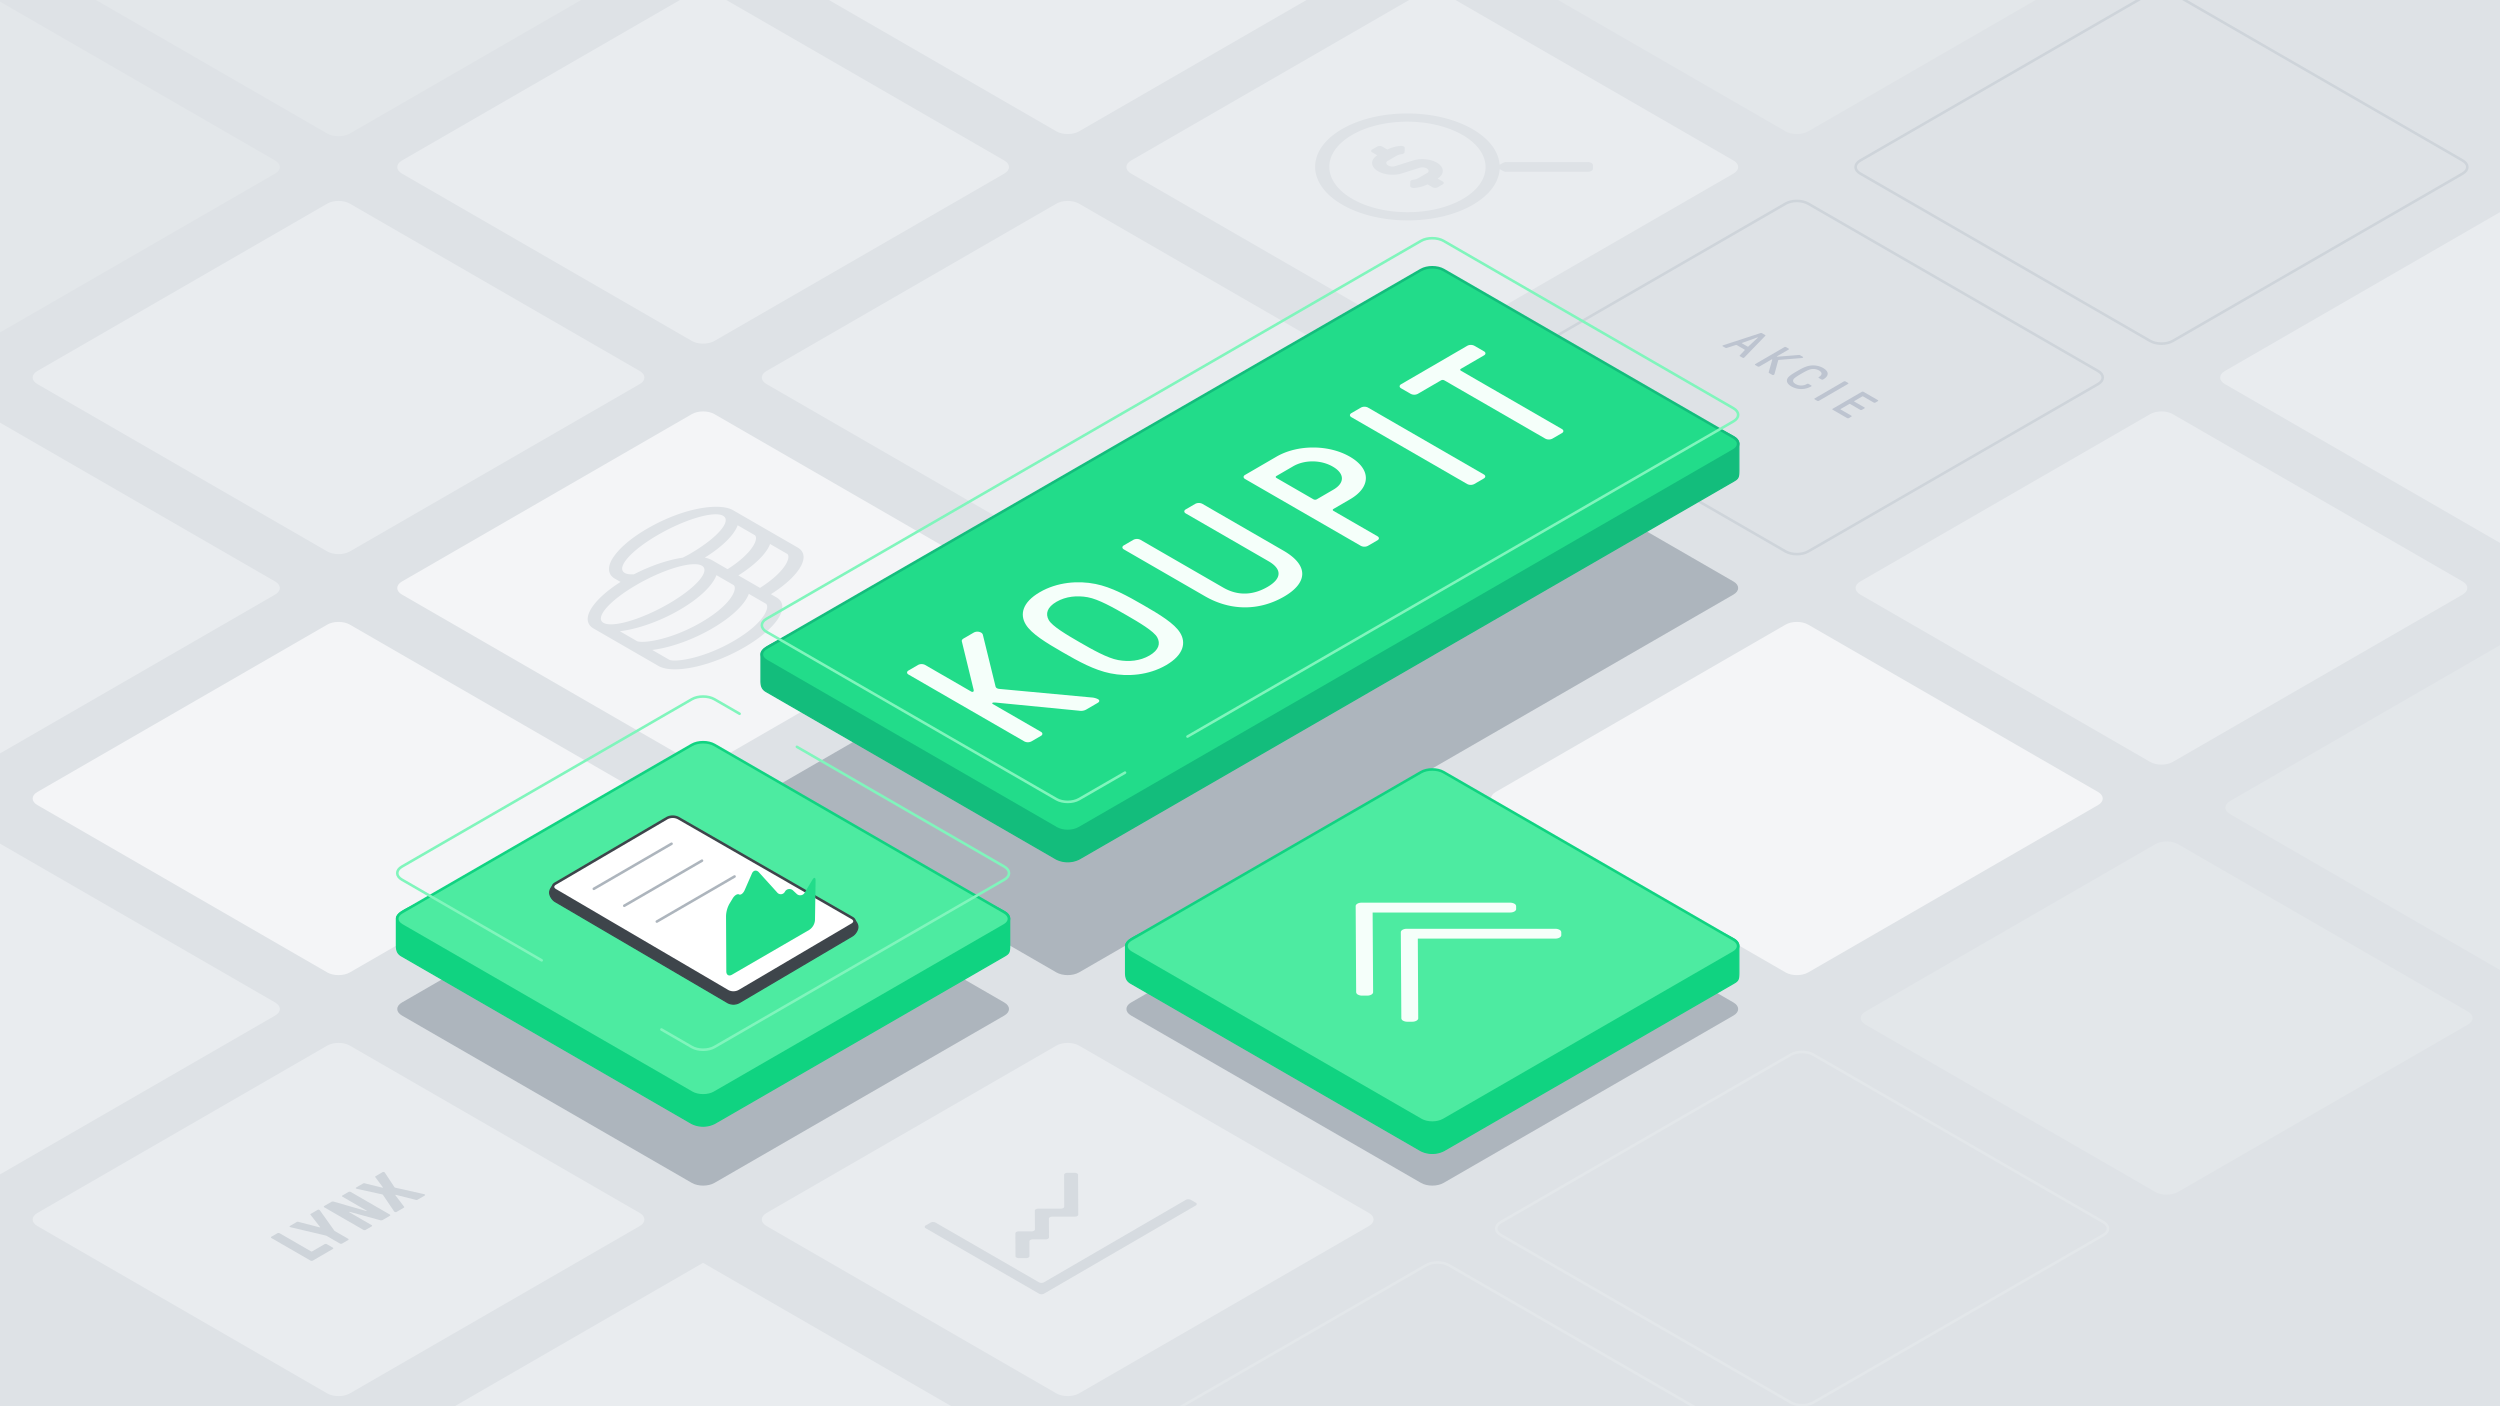 <svg xmlns="http://www.w3.org/2000/svg" viewBox="0 0 1920 1080"><defs><style>.cls-1{fill:#dee2e6;}.cls-2{fill:#e3e7ea;}.cls-3{fill:#e9ecef;}.cls-4{fill:#ced4da;}.cls-5{fill:#f4f5f7;}.cls-6{fill:#adb5bd;}.cls-11,.cls-14,.cls-16,.cls-19,.cls-21,.cls-23,.cls-24,.cls-7{fill:none;stroke-miterlimit:10;}.cls-7{stroke:#e3e7ea;}.cls-11,.cls-14,.cls-16,.cls-19,.cls-23,.cls-24,.cls-7{stroke-width:2px;}.cls-8{fill:#d6dbe0;}.cls-9{isolation:isolate;}.cls-10{fill:#bdc4d0;}.cls-11{stroke:#ced4da;}.cls-12{fill:#10d381;}.cls-13{fill:#4deba1;}.cls-14{stroke:#10d381;}.cls-15{fill:#f5fffa;}.cls-16{stroke:#80f5bc;}.cls-16,.cls-21,.cls-24{stroke-linecap:round;}.cls-17{fill:#13bd7c;}.cls-18{fill:#22dc8a;}.cls-19{stroke:#13bd7c;}.cls-20{fill:#3e454b;}.cls-21,.cls-23{stroke:#3e454b;}.cls-22{fill:#fff;}.cls-24{stroke:#adb5bd;}</style></defs><g id="Background"><rect class="cls-1" x="-20" y="-18.499" width="1960" height="1116.999"/></g><g id="Tiles_-_BG" data-name="Tiles - BG"><path class="cls-2" d="M1148.66-27.673c-4.763-2.75-4.763-7.25,0-10l222.68-128.564c4.763-2.75,12.557-2.75,17.32,0L1611.34-37.673c4.763,2.75,4.763,7.25,0,10L1388.66,100.891c-4.763,2.75-12.557,2.75-17.32,0Z"/><path class="cls-3" d="M588.66-27.673c-4.763-2.75-4.763-7.25,0-10L811.34-166.237c4.763-2.75,12.557-2.75,17.32,0L1051.34-37.673c4.763,2.75,4.763,7.25,0,10L828.66,100.891c-4.763,2.75-12.557,2.75-17.32,0Z"/><path class="cls-2" d="M28.66-26.009c-4.763-2.75-4.763-7.25,0-10L251.34-164.573c4.763-2.75,12.557-2.75,17.32,0L491.34-36.009c4.763,2.75,4.763,7.25,0,10L268.66,102.555c-4.763,2.75-12.557,2.75-17.32,0Z"/><path class="cls-2" d="M-251.34,133.29c-4.763-2.75-4.763-7.25,0-10L-28.66-5.274c4.763-2.75,12.557-2.75,17.32,0L211.34,123.29c4.763,2.75,4.763,7.25,0,10L-11.34,261.854c-4.763,2.75-12.557,2.75-17.32,0Z"/><path class="cls-4" d="M859.471,1025.8a.554.554,0,0,1,.006,1.047l-5.329,3.1a2.587,2.587,0,0,1-1.99.262l-23.43-6.422c-.363-.106-.591.129-.316.288l17.072,9.857a.554.554,0,0,1,.006,1.047l-4.51,2.621a2,2,0,0,1-1.807,0l-29.963-17.3c-.5-.291-.508-.763-.013-1.05l5.367-3.119a2.458,2.458,0,0,1,1.946-.184l24.8,7.158c.357.1.584-.132.31-.291l-18.426-10.638c-.505-.291-.507-.763-.012-1.051l4.516-2.624a2,2,0,0,1,1.814,0Z"/><path class="cls-4" d="M886.348,1010.392c.274.158.506.549-.084.892l-5.411,3.144a1.883,1.883,0,0,1-1.539.1l-14.951-3.774c-.319-.082-.414-.078-.548,0s-.132.129,0,.316l6.566,8.648c.32.391.232.657-.174.892l-5.41,3.145a1.666,1.666,0,0,1-1.54.051,2.087,2.087,0,0,1-.724-.785l-8.22-12.161a.985.985,0,0,0-.359-.368,2.091,2.091,0,0,0-.644-.21l-18.981-4.169a2.808,2.808,0,0,1-.721-.262c-.408-.236-.461-.523.173-.892l5.094-2.96a1.828,1.828,0,0,1,1.539-.1l13.141,3.251c.319.074.414.077.547,0s.133-.137,0-.317l-5.656-7.6c-.321-.442-.233-.656.173-.892l5.1-2.964a1.5,1.5,0,0,1,1.539-.1,1.206,1.206,0,0,1,.448.42l7.26,10.981a1.064,1.064,0,0,0,.371.369,2.6,2.6,0,0,0,.631.21L885,1009.971A4.824,4.824,0,0,1,886.348,1010.392Z"/><path class="cls-4" d="M805.326,1022.239a1.9,1.9,0,0,1,.723.734l11,15.438,10.4,6a.553.553,0,0,1,.006,1.046l-4.51,2.621a2.012,2.012,0,0,1-1.814,0l-10.4-6-26.688-6.318a3.978,3.978,0,0,1-1.262-.42c-.319-.184-.461-.472.078-.785l5.1-2.964a1.87,1.87,0,0,1,1.539-.1l15.634,4.066c.363.1.593.129.726.051s.088-.214-.092-.42l-7.07-9.042c-.314-.395-.226-.66.18-.9l5.093-2.96A1.341,1.341,0,0,1,805.326,1022.239Z"/><path class="cls-4" d="M815.716,1051.231a.554.554,0,0,1,.006,1.047l-15.338,8.914a2.006,2.006,0,0,1-1.808,0l-29.963-17.3c-.5-.291-.507-.763-.012-1.05l4.51-2.621a2,2,0,0,1,1.814,0l24.057,13.889a.928.928,0,0,0,.91,0l9.47-5.5a2,2,0,0,1,1.808,0Z"/><path class="cls-5" d="M28.66,618.265c-4.763-2.75-4.763-7.25,0-10L251.34,479.7c4.763-2.75,12.557-2.75,17.32,0L491.34,608.265c4.763,2.75,4.763,7.25,0,10L268.66,746.829c-4.763,2.75-12.557,2.75-17.32,0Z"/><path class="cls-3" d="M-251.34,779.923c-4.763-2.75-4.763-7.25,0-10L-28.66,641.359c4.763-2.75,12.557-2.75,17.32,0L211.34,769.923c4.763,2.75,4.763,7.25,0,10L-11.34,908.487c-4.763,2.75-12.557,2.75-17.32,0Z"/><path class="cls-5" d="M308.66,456.607c-4.763-2.75-4.763-7.25,0-10L531.34,318.043c4.763-2.75,12.557-2.75,17.32,0L771.34,446.607c4.763,2.75,4.763,7.25,0,10L548.66,585.171c-4.763,2.75-12.557,2.75-17.32,0Z"/><path class="cls-3" d="M-251.34,456.606c-4.763-2.75-4.763-7.25,0-10L-28.66,318.042c4.763-2.75,12.557-2.75,17.32,0L211.34,446.606c4.763,2.75,4.763,7.25,0,10L-11.34,585.171c-4.763,2.75-12.557,2.75-17.32,0Z"/><path class="cls-3" d="M28.66,294.948c-4.763-2.75-4.763-7.25,0-10L251.34,156.384c4.763-2.75,12.557-2.75,17.32,0L491.34,284.948c4.763,2.75,4.763,7.25,0,10L268.66,423.512c-4.763,2.75-12.557,2.75-17.32,0Z"/><path class="cls-3" d="M588.66,294.948c-4.763-2.75-4.763-7.25,0-10L811.34,156.385c4.763-2.75,12.557-2.75,17.32,0l222.68,128.563c4.763,2.75,4.763,7.25,0,10L828.66,423.513c-4.763,2.75-12.557,2.75-17.32,0Z"/><path class="cls-3" d="M868.66,133.29c-4.763-2.75-4.763-7.25,0-10L1091.34-5.274c4.763-2.75,12.557-2.75,17.32,0L1331.34,123.29c4.763,2.75,4.763,7.25,0,10L1108.66,261.854c-4.763,2.75-12.557,2.75-17.32,0Z"/><path class="cls-3" d="M308.66,133.29c-4.763-2.75-4.763-7.25,0-10L531.34-5.274c4.763-2.75,12.557-2.75,17.32,0L771.34,123.29c4.763,2.75,4.763,7.25,0,10L548.66,261.854c-4.763,2.75-12.557,2.75-17.32,0Z"/><path class="cls-6" d="M308.66,779.923c-4.763-2.75-4.763-7.25,0-10L531.34,641.359c4.763-2.75,12.557-2.75,17.32,0L771.34,769.923c4.763,2.75,4.763,7.25,0,10L548.66,908.487c-4.763,2.75-12.557,2.75-17.32,0Z"/><path class="cls-3" d="M28.66,941.581c-4.763-2.75-4.763-7.25,0-10L251.34,803.017c4.763-2.75,12.557-2.75,17.32,0L491.34,931.581c4.763,2.75,4.763,7.25,0,10L268.66,1070.145c-4.763,2.75-12.557,2.75-17.32,0Z"/><path class="cls-1" d="M-251.34,1103.239c-4.763-2.75-4.763-7.25,0-10L-28.66,964.675c4.763-2.75,12.557-2.75,17.32,0l222.68,128.564c4.763,2.75,4.763,7.25,0,10L-11.34,1231.8c-4.763,2.75-12.557,2.75-17.32,0Z"/><path class="cls-3" d="M588.66,941.581c-4.763-2.75-4.763-7.25,0-10L811.34,803.017c4.763-2.75,12.557-2.75,17.32,0l222.68,128.564c4.763,2.75,4.763,7.25,0,10L828.66,1070.145c-4.763,2.75-12.557,2.75-17.32,0Z"/><path class="cls-6" d="M868.66,779.922c-4.763-2.75-4.763-7.25,0-10l222.68-128.563c4.763-2.75,12.557-2.75,17.32,0l222.68,128.563c4.763,2.75,4.763,7.25,0,10L1108.66,908.487c-4.763,2.75-12.557,2.75-17.32,0Z"/><path class="cls-5" d="M1148.66,618.264c-4.763-2.75-4.763-7.25,0-10L1371.34,479.7c4.763-2.75,12.557-2.75,17.32,0l222.68,128.564c4.763,2.75,4.763,7.25,0,10L1388.66,746.828c-4.763,2.75-12.557,2.75-17.32,0Z"/><path class="cls-3" d="M1428.66,456.606c-4.763-2.75-4.763-7.25,0-10l222.68-128.564c4.763-2.75,12.557-2.75,17.32,0l222.68,128.564c4.763,2.75,4.763,7.25,0,10L1668.66,585.171c-4.763,2.75-12.557,2.75-17.32,0Z"/><path class="cls-3" d="M1708.66,294.948c-4.763-2.75-4.763-7.25,0-10l222.68-128.563c4.763-2.75,12.557-2.75,17.32,0l222.68,128.563c4.763,2.75,4.763,7.25,0,10L1948.66,423.513c-4.763,2.75-12.557,2.75-17.32,0Z"/><path class="cls-7" d="M872.66,1110.2c-4.763-2.75-4.763-7.25,0-10l222.68-128.564c4.763-2.75,12.557-2.75,17.32,0L1335.34,1100.2c4.763,2.75,4.763,7.25,0,10L1112.66,1238.76c-4.763,2.75-12.557,2.75-17.32,0Z"/><path class="cls-7" d="M1152.66,948.538c-4.763-2.75-4.763-7.25,0-10l222.68-128.564c4.763-2.75,12.557-2.75,17.32,0l222.68,128.564c4.763,2.75,4.763,7.25,0,10L1392.66,1077.1c-4.763,2.75-12.557,2.75-17.32,0Z"/><path class="cls-2" d="M1432.66,786.88c-4.763-2.75-4.763-7.25,0-10l222.68-128.564c4.763-2.75,12.557-2.75,17.32,0L1895.34,776.88c4.763,2.75,4.763,7.25,0,10L1672.66,915.444c-4.763,2.75-12.557,2.75-17.32,0Z"/><path class="cls-2" d="M1712.66,625.222c-4.763-2.75-4.763-7.25,0-10l222.68-128.564c4.763-2.75,12.557-2.75,17.32,0l222.68,128.564c4.763,2.75,4.763,7.25,0,10L1952.66,753.786c-4.763,2.75-12.557,2.75-17.32,0Z"/><polygon class="cls-3" points="299.934 1108.425 539.934 969.861 779.934 1108.425 539.934 1246.989 299.934 1108.425"/><path class="cls-6" d="M588.66,618.265c-4.763-2.75-4.763-7.25,0-10l502.68-290.223c4.763-2.75,12.557-2.75,17.32,0l222.68,128.564c4.763,2.75,4.763,7.25,0,10L828.66,746.829c-4.763,2.75-12.557,2.75-17.32,0Z"/><path class="cls-1" d="M596.313,458.789c11.454,6.613.446,23.758-24.578,38.3s-54.586,20.975-66.041,14.362l-49.749-28.723c-11.556-6.672-.045-22.726,20.647-35.8l-4.329-2.5c-9.226-5.327-1.541-15.976-1.408-16.171,4.486-6.927,13.471-14.856,25.987-22.129,29.318-17.038,56.45-19.891,66.033-14.358l49.75,28.723c10.809,6.241,1.574,21.874-20.558,35.845ZM489.06,492.3c3.6,2.079,25.434-.373,49.506-14.362S566.8,451.3,563.2,449.216l-12.98-7.494c-2.845,7.837-12.889,17.727-28.233,26.644s-32.38,14.764-45.906,16.441l12.98,7.494m24.874,14.361c3.608,2.083,25.435-.372,49.507-14.362s28.24-26.64,24.632-28.723l-12.98-7.494c-2.845,7.837-12.889,17.728-28.233,26.644s-32.379,14.764-45.906,16.441l12.98,7.494m-50.447-28.317c6.87,3.966,29.355-2.651,50.2-14.767s32.2-25.163,25.33-29.129-29.348,2.647-50.205,14.767-32.193,25.166-25.33,29.129m23.375-37.268c8.344-4.309,22.412-10.531,37.532-12.8,1.885-.977,3.732-1.9,5.616-3,20.85-12.117,32.218-25.173,25.349-29.14s-29.349,2.647-50.2,14.764-32.193,25.166-25.329,29.128c1.583.915,4.035,1.2,7.031,1.047m92.654-30.161-12.98-7.494c-2.65,7.332-11.63,16.4-25.246,24.82a18.724,18.724,0,0,1,5.274,1.824l12.233,7.063c20.355-12.968,24.116-24.252,20.719-26.213m24.875,14.362-12.98-7.494c-2.594,7.121-11.3,15.9-24.321,24.133l16.607,9.588c20.406-12.968,24.091-24.266,20.694-26.227"/><path class="cls-8" d="M827.165,901.166a1.312,1.312,0,0,1,.774,1.089l.172,30.581c0,.848-1.168,1.559-2.658,1.545H808.2c-1.452,0-2.676.682-2.652,1.541l.087,14.365c0,.844-1.175,1.555-2.658,1.544h-9.711c-1.464,0-2.682.679-2.651,1.541l-.013,11.346c.011.844-1.168,1.552-2.651,1.541h-5.371a3.892,3.892,0,0,1-1.907-.456,1.3,1.3,0,0,1-.769-1.088l-.1-17.473c0-.848,1.169-1.559,2.658-1.544l9.705,0c1.464,0,2.682-.685,2.658-1.544l-.081-14.362c0-.848,1.168-1.559,2.658-1.544h17.246c1.464,0,2.688-.682,2.658-1.545l-.068-24.451c0-.848,1.175-1.555,2.651-1.541l5.378,0A3.882,3.882,0,0,1,827.165,901.166Z"/><path class="cls-8" d="M918.291,923.659a1.154,1.154,0,0,1,.013,2.182L801.78,993.557a4.175,4.175,0,0,1-3.774,0l-87.023-50.243a1.157,1.157,0,0,1-.006-2.186l3.755-2.182a4.163,4.163,0,0,1,3.768,0l79.45,45.871a4.188,4.188,0,0,0,3.78,0l109.008-63.348a4.161,4.161,0,0,1,3.767,0Z"/><path class="cls-4" d="M299.345,932.739a.554.554,0,0,1,.006,1.047l-5.322,3.093a2.562,2.562,0,0,1-1.991.262l-23.43-6.422c-.363-.107-.584.133-.316.288l17.073,9.857a.554.554,0,0,1,.006,1.046l-4.511,2.621a2,2,0,0,1-1.813,0l-29.963-17.3a.556.556,0,0,1,0-1.051l5.366-3.118a2.492,2.492,0,0,1,1.947-.185l24.789,7.155c.364.107.585-.133.317-.287L263.07,919.108a.554.554,0,0,1-.006-1.047l4.51-2.621a2,2,0,0,1,1.808,0Z"/><path class="cls-4" d="M326.228,917.323c.275.159.5.553-.084.892l-5.41,3.145a1.858,1.858,0,0,1-1.54.1l-14.957-3.771c-.312-.077-.408-.081-.541,0s-.133.137,0,.317l6.565,8.648c.32.4.233.656-.173.892l-5.417,3.148a1.682,1.682,0,0,1-1.54.052,2.127,2.127,0,0,1-.724-.785L294.2,917.8a1.053,1.053,0,0,0-.365-.365,2.2,2.2,0,0,0-.631-.21l-18.988-4.165a2.826,2.826,0,0,1-.727-.266c-.408-.235-.448-.523.18-.888l5.1-2.964a1.826,1.826,0,0,1,1.533-.107l13.14,3.252c.319.081.408.081.548,0s.133-.129-.008-.314l-5.65-7.6c-.32-.443-.226-.653.18-.889l5.093-2.96a1.488,1.488,0,0,1,1.533-.107,1.328,1.328,0,0,1,.461.421l7.253,10.984a1.045,1.045,0,0,0,.365.365,2.5,2.5,0,0,0,.631.21l21.028,4.719A4.763,4.763,0,0,1,326.228,917.323Z"/><path class="cls-4" d="M245.2,929.175a2,2,0,0,1,.736.733l10.982,15.438,10.4,6a.553.553,0,0,1,.006,1.047l-4.51,2.621a2,2,0,0,1-1.807,0l-10.4-6L223.925,942.7a3.959,3.959,0,0,1-1.275-.421c-.319-.184-.455-.468.091-.785l5.093-2.96a1.858,1.858,0,0,1,1.533-.107l15.641,4.062c.363.107.586.133.725.052s.088-.206-.091-.42l-7.071-9.042c-.32-.391-.226-.653.18-.889l5.1-2.964A1.317,1.317,0,0,1,245.2,929.175Z"/><path class="cls-4" d="M255.59,958.167a.554.554,0,0,1,.006,1.047l-15.332,8.909a2,2,0,0,1-1.813,0l-29.964-17.3a.556.556,0,0,1,0-1.051l4.51-2.621a2,2,0,0,1,1.807,0l24.058,13.89a.933.933,0,0,0,.91,0l9.47-5.5a2,2,0,0,1,1.807,0Z"/><path class="cls-1" d="M1107.975,139.376a1.18,1.18,0,0,1,.013,2.234l-3.844,2.233a4.244,4.244,0,0,1-3.857,0l-3.933-2.27a27.429,27.429,0,0,1-10.281,2.794,3.964,3.964,0,0,1-2.249-.445,1.385,1.385,0,0,1-.821-1.173l.109-3.207c.034-.752.992-1.346,2.257-1.512a10.788,10.788,0,0,0,3.983-1.271l6.749-3.923c1.561-.906,1.406-2.473-.357-3.49a6.993,6.993,0,0,0-5.183-.553l-14.071,4.4c-5.819,1.821-13.25,1.139-18.077-1.647-5.931-3.425-6.172-8.862-.648-12.25l-3.9-2.252a1.18,1.18,0,0,1-.012-2.234l3.844-2.234a4.26,4.26,0,0,1,3.856,0l3.939,2.275a27.415,27.415,0,0,1,10.282-2.794,3.968,3.968,0,0,1,2.248.444,1.387,1.387,0,0,1,.822,1.174l-.116,3.2c-.027.756-.985,1.349-2.25,1.515a10.819,10.819,0,0,0-3.984,1.272l-6.749,3.922c-1.567.911-1.4,2.474.357,3.491a6.984,6.984,0,0,0,5.184.553l14.071-4.4c5.813-1.817,13.25-1.139,18.076,1.648,5.932,3.424,6.172,8.862.648,12.249Z"/><path class="cls-1" d="M1157.114,131.966a6.089,6.089,0,0,1-2.894-.7l-2.464-1.423c-.644,9.953-7.455,19.791-20.548,27.4-27.6,16.038-72.471,16.042-100.25,0s-27.926-42.034-.327-58.073,72.471-16.035,100.251,0c13.171,7.6,20.1,17.447,20.83,27.415l2.474-1.438a5.8,5.8,0,0,1,2.885-.7l62.182,0a5.877,5.877,0,0,1,2.9.692,2.067,2.067,0,0,1,1.208,1.678l.016,2.765c.007,1.312-1.819,2.374-4.085,2.374Zm-33.644,20.809c23.375-13.584,23.251-35.554-.27-49.134s-61.463-13.579-84.831,0-23.251,35.553.277,49.137,61.45,13.58,84.824,0"/><g class="cls-9"><path class="cls-10" d="M1400.112,282.589c4.629,2.672,4.82,6.074.012,8.869a1.5,1.5,0,0,1-1.292-.041l-1.909-1.1a.415.415,0,0,1,0-.785c2.772-1.611,2.659-3.521-.029-5.073a8.936,8.936,0,0,0-6.152-.884c-2,.413-4.877,2-7.376,3.458s-5.245,3.129-5.951,4.287c-.738,1.22-.228,2.536,1.547,3.56a8.674,8.674,0,0,0,8.757,0,1.5,1.5,0,0,1,1.355,0l1.909,1.1c.339.2.411.553.075.748a15.327,15.327,0,0,1-15.312.022c-3.409-1.968-4.034-4.327-2.855-6.277,1.11-1.829,3.99-3.539,7.136-5.367s6.083-3.5,9.236-4.147A15.772,15.772,0,0,1,1400.112,282.589Z"/><path class="cls-10" d="M1419.281,294.053a.414.414,0,0,1,0,.781l-22.334,12.979a1.5,1.5,0,0,1-1.349,0l-1.877-1.083c-.377-.218-.379-.572-.011-.786l22.334-12.979a1.5,1.5,0,0,1,1.356,0Z"/><path class="cls-10" d="M1442.2,307.282c.376.218.378.572.01.785l-1.865,1.084a1.5,1.5,0,0,1-1.355,0l-8.1-4.678a.7.7,0,0,0-.687,0l-6.09,3.539c-.2.118-.2.272.009.394l7.725,4.46a.417.417,0,0,1,0,.789l-1.858,1.08a1.5,1.5,0,0,1-1.362,0l-7.725-4.46a.689.689,0,0,0-.681,0l-6.6,3.834c-.2.118-.2.273.008.394l8.173,4.719a.417.417,0,0,1,0,.785l-1.865,1.084a1.5,1.5,0,0,1-1.349,0l-11.071-6.392c-.377-.218-.379-.572-.011-.785l22.334-12.98a1.5,1.5,0,0,1,1.356,0Z"/></g><path class="cls-10" d="M1384.51,273.978c.613.353.177.925-.707,1l-17.334,1.4a1.433,1.433,0,0,0-.61.155.5.5,0,0,0-.233.3l-2.794,10.3a1.2,1.2,0,0,1-1.828.708l-2.248-1.3c-.44-.254-.442-.49-.38-.763l2.665-9.322c.069-.277.03-.372-.072-.431a.5.5,0,0,0-.477.077l-9.2,5.349a1.5,1.5,0,0,1-1.355,0l-1.871-1.08a.417.417,0,0,1-.011-.785l22.334-12.979a1.512,1.512,0,0,1,1.356,0l1.871,1.08c.376.218.378.572.01.785l-8.829,5.132c-.172.1-.241.177-.1.258s.4.077,1.051.018l15.743-1.257a1.729,1.729,0,0,1,1.083.236Z"/><path class="cls-10" d="M1339.812,274.391a1.819,1.819,0,0,1-.475.394,1.176,1.176,0,0,1-1.044-.059l-1.979-1.143a.4.4,0,0,1-.137-.667l3.675-3.874c.241-.214.138-.472-.169-.649l-5.65-3.262a1.463,1.463,0,0,0-1.127-.1l-6.67,2.146a1.546,1.546,0,0,1-1.159-.081l-1.973-1.139c-.338-.2-.346-.472-.111-.609a3.376,3.376,0,0,1,.679-.276l28.356-9.26a1.477,1.477,0,0,1,1.159.081l2.382,1.375c.306.177.378.454.137.667Zm2.3-8.239a.508.508,0,0,0,.643-.055l7.223-6.765c.108-.1.133-.158.069-.195l-.07-.041c-.071-.04-.166-.022-.337.041l-11.655,4.206c-.336.114-.3.254-.093.372l4.22,2.437"/><path class="cls-11" d="M1148.66,294.948c-4.763-2.75-4.763-7.25,0-10l222.68-128.564c4.763-2.75,12.557-2.75,17.32,0l222.68,128.564c4.763,2.75,4.763,7.25,0,10L1388.66,423.512c-4.763,2.75-12.557,2.75-17.32,0Z"/><path class="cls-11" d="M1428.66,133.29c-4.763-2.75-4.763-7.25,0-10L1651.34-5.274c4.763-2.75,12.557-2.75,17.32,0L1891.34,123.29c4.763,2.75,4.763,7.25,0,10L1668.66,261.854c-4.763,2.75-12.557,2.75-17.32,0Z"/></g><g id="Tiles_-_Front" data-name="Tiles - Front"><path class="cls-12" d="M1100,885.784a18.107,18.107,0,0,1-8.91-2.13L868.41,755.091c-3.307-1.909-3.954-4.487-3.954-8.294V726.564c0-1.557.764-3.591,6.434-6.864,8.777-5.068,218.125-103.07,220.238-104.059a19.7,19.7,0,0,1,17.782.02c1.973.91,201.48,93.231,222.782,105.529,2.468,1.425,3.72,3.233,3.72,5.374v19.971c0,5.878-.577,6.682-3.822,8.556L1108.91,883.654A18.107,18.107,0,0,1,1100,885.784Z"/><path class="cls-12" d="M1100,614.031a17.72,17.72,0,0,1,8.66,2.063s201.253,93.1,222.783,105.529c1.794,1.036,3.469,2.577,3.469,4.941v19.971c0,5.665-.469,6.332-3.572,8.123L1108.66,883.222a19.216,19.216,0,0,1-17.32,0L868.66,754.658c-3.1-1.788-3.7-4.2-3.7-7.861V726.564c0-.935.094-2.916,6.184-6.432,8.86-5.115,220.2-104.038,220.2-104.038a17.72,17.72,0,0,1,8.66-2.063m0-1a18.647,18.647,0,0,0-9.122,2.175c-9.162,4.289-211.454,98.989-220.238,104.06-5.89,3.4-6.684,5.6-6.684,7.3V746.8c0,3.889.7,6.706,4.2,8.727l222.68,128.564a20.2,20.2,0,0,0,18.32,0l222.68-128.564c3.577-2.065,4.072-3.158,4.072-8.989V726.564c0-2.332-1.335-4.286-3.969-5.807-21.225-12.253-219.027-103.8-222.823-105.552a18.65,18.65,0,0,0-9.12-2.174Z"/><path class="cls-13" d="M868.66,731.564c-4.763-2.75-4.763-7.25,0-10L1091.34,593c4.763-2.75,12.557-2.75,17.32,0l222.68,128.564c4.763,2.75,4.763,7.25,0,10L1108.66,860.128c-4.763,2.75-12.557,2.75-17.32,0Z"/><path class="cls-14" d="M868.66,731.564c-4.763-2.75-4.763-7.25,0-10L1091.34,593c4.763-2.75,12.557-2.75,17.32,0l222.68,128.564c4.763,2.75,4.763,7.25,0,10L1108.66,860.128c-4.763,2.75-12.557,2.75-17.32,0Z"/><path class="cls-15" d="M1054.179,700.805l.369,61.176c.009,1.474-2.034,2.661-4.579,2.661h-3.831a6.632,6.632,0,0,1-3.257-.777,2.319,2.319,0,0,1-1.353-1.884l-.372-66.072c-.008-1.474,2.034-2.661,4.58-2.661l114.041.014a6.631,6.631,0,0,1,3.252.781,2.329,2.329,0,0,1,1.358,1.88l.006,2.223c.015,1.471-2.034,2.662-4.573,2.658Z"/><path class="cls-15" d="M1088.879,720.839l.319,61.176c0,1.471-2.047,2.662-4.58,2.662h-3.843a6.5,6.5,0,0,1-3.188-.77,2.322,2.322,0,0,1-1.358-1.892l-.4-66.06c-.008-1.467,2.04-2.658,4.58-2.662l114.047.018a6.616,6.616,0,0,1,3.249.779,2.319,2.319,0,0,1,1.355,1.879l.012,2.226c.009,1.468-2.04,2.658-4.573,2.658Z"/><path class="cls-12" d="M540,864.861a18.107,18.107,0,0,1-8.91-2.13L308.41,734.167c-3.307-1.909-3.954-4.487-3.954-8.294V705.641c0-1.558.764-3.592,6.434-6.865,8.777-5.067,218.124-103.069,220.238-104.058a19.7,19.7,0,0,1,17.782.02c1.973.91,201.48,93.23,222.783,105.53,2.468,1.423,3.719,3.231,3.719,5.373v19.97c0,5.638-.429,6.6-3.822,8.556L548.91,862.731A18.107,18.107,0,0,1,540,864.861Z"/><path class="cls-12" d="M540,593.108a17.72,17.72,0,0,1,8.66,2.062s201.253,93.1,222.783,105.53c1.794,1.036,3.469,2.577,3.469,4.941v19.97c0,5.666-.469,6.332-3.572,8.123L548.66,862.3a19.216,19.216,0,0,1-17.32,0L308.66,733.734c-3.1-1.787-3.7-4.2-3.7-7.861V705.641c0-.935.094-2.916,6.184-6.432,8.86-5.115,220.2-104.039,220.2-104.039a17.72,17.72,0,0,1,8.66-2.062m0-1a18.658,18.658,0,0,0-9.122,2.174c-9.162,4.289-211.454,98.989-220.238,104.061-5.89,3.4-6.684,5.6-6.684,7.3v20.232c0,3.89.7,6.706,4.2,8.727L530.84,863.165a20.2,20.2,0,0,0,18.32,0L771.84,734.6c3.577-2.065,4.072-3.157,4.072-8.989v-19.97c0-2.333-1.335-4.286-3.969-5.807-21.225-12.254-219.027-103.8-222.823-105.553a18.661,18.661,0,0,0-9.12-2.173Z"/><path class="cls-13" d="M308.66,710.641c-4.763-2.75-4.763-7.25,0-10L531.34,572.077c4.763-2.75,12.557-2.75,17.32,0L771.34,700.641c4.763,2.75,4.763,7.25,0,10L548.66,839.205c-4.763,2.75-12.557,2.75-17.32,0Z"/><path class="cls-14" d="M308.66,710.641c-4.763-2.75-4.763-7.25,0-10L531.34,572.077c4.763-2.75,12.557-2.75,17.32,0L771.34,700.641c4.763,2.75,4.763,7.25,0,10L548.66,839.205c-4.763,2.75-12.557,2.75-17.32,0Z"/><path class="cls-16" d="M416,737.537,308.66,675.564c-4.763-2.75-4.763-7.25,0-10L531.34,537c4.763-2.75,12.557-2.75,17.32,0L568,548.166"/><path class="cls-16" d="M612,573.569l159.34,92c4.763,2.75,4.763,7.25,0,10L548.66,804.128c-4.763,2.75-12.557,2.75-17.32,0L508,790.653"/><path class="cls-17" d="M820,661.784a18.107,18.107,0,0,1-8.91-2.13L588.41,531.091c-3.307-1.909-3.954-4.487-3.954-8.294V502.563c0-1.557.764-3.59,6.434-6.863,8.766-5.062,495.3-263.1,500.215-265.706a19.707,19.707,0,0,1,17.805.009c1.973.91,201.48,93.23,222.782,105.53,2.468,1.423,3.72,3.232,3.72,5.373v19.971c0,5.638-.429,6.6-3.822,8.556L828.91,659.654A18.107,18.107,0,0,1,820,661.784Z"/><path class="cls-17" d="M1100,228.373a17.72,17.72,0,0,1,8.66,2.063s201.253,93.1,222.783,105.529c1.794,1.036,3.469,2.577,3.469,4.941v19.971c0,5.665-.469,6.332-3.572,8.123L828.66,659.222a19.216,19.216,0,0,1-17.32,0L588.66,530.658c-3.1-1.788-3.7-4.2-3.7-7.861V502.564c0-.935.094-2.916,6.184-6.432,8.86-5.115,500.2-265.7,500.2-265.7a17.72,17.72,0,0,1,8.66-2.063m0-1a18.622,18.622,0,0,0-9.16,2.2c-4.882,2.588-491.426,260.631-500.2,265.7-5.89,3.4-6.684,5.6-6.684,7.3V522.8c0,3.889.7,6.7,4.2,8.727L810.84,660.088a20.2,20.2,0,0,0,18.32,0l502.68-290.222c3.577-2.065,4.072-3.157,4.072-8.989V340.906c0-2.332-1.335-4.286-3.969-5.807-21.226-12.254-219.051-103.807-222.823-105.552a18.653,18.653,0,0,0-9.12-2.174Z"/><path class="cls-18" d="M588.66,507.564c-4.763-2.75-4.763-7.25,0-10l502.68-290.222c4.763-2.75,12.557-2.75,17.32,0l222.68,128.564c4.763,2.75,4.763,7.25,0,10L828.66,636.128c-4.763,2.75-12.557,2.75-17.32,0Z"/><path class="cls-19" d="M588.66,507.564c-4.763-2.75-4.763-7.25,0-10l502.68-290.222c4.763-2.75,12.557-2.75,17.32,0l222.68,128.564c4.763,2.75,4.763,7.25,0,10L828.66,636.128c-4.763,2.75-12.557,2.75-17.32,0Z"/><path class="cls-15" d="M906.348,486c4.74,7.7,2.648,17.041-10.749,24.827s-29.5,9.024-42.819,6.3c-12.372-2.492-24.234-9.031-36.767-16.267s-23.861-14.085-28.2-21.243c-4.74-7.7-2.648-17.042,10.743-24.823s29.509-9.028,42.825-6.308c12.373,2.492,24.234,9.031,36.767,16.267S902.006,478.836,906.348,486Zm-47.579,20.934c8.205,1.482,16.8.7,24.029-3.5s8.552-9.186,5.967-13.934-13.771-11.361-23.744-17.119-21.433-12.22-29.631-13.7-16.8-.7-24.036,3.5-8.546,9.183-5.961,13.931,13.772,11.36,23.744,17.118,21.433,12.22,29.632,13.7"/><path class="cls-15" d="M843.169,536.914c1.479.854,1.469,1.963-.2,2.933l-8.836,5.135a8.206,8.206,0,0,1-5.239.855l-63.713-6.222c-1.884-.155-2.552-.077-2.952.155s-.27.623.541,1.091l36.661,21.166c1.481.855,1.489,2.256.017,3.111l-7.364,4.28a5.944,5.944,0,0,1-5.371,0l-88.964-51.363c-1.481-.855-1.489-2.256-.018-3.111l7.365-4.28a5.944,5.944,0,0,1,5.371,0l35.179,20.311c.677.391,1.213.545,1.752.232s.535-.933.126-2.411l-8.807-36.11c-.137-.542-.275-1.4,1.6-2.488l7.637-4.438a5.872,5.872,0,0,1,5.5.076,2.722,2.722,0,0,1,1.353,1.56l9.763,39.764a2.086,2.086,0,0,0,1.084,1.4,4.894,4.894,0,0,0,2.02.542l70.434,6.539A13.164,13.164,0,0,1,843.169,536.914Z"/><path class="cls-15" d="M985.663,422.883c20.214,11.67,18.138,25.059.6,35.251-18.617,10.819-40.645,11.439-60.859-.232l-62.276-35.955c-1.481-.855-1.489-2.256-.018-3.111l7.365-4.28a5.944,5.944,0,0,1,5.371,0l63.623,36.733c12.131,7,23.945,5.293,33.993-.546,11.513-6.69,10.8-13.93.825-19.688l-63.624-36.733c-1.481-.855-1.489-2.256-.017-3.111l7.371-4.283a5.944,5.944,0,0,1,5.371,0Z"/><path class="cls-15" d="M1057.876,411.835c1.481.855,1.489,2.256.017,3.111l-7.364,4.28a5.944,5.944,0,0,1-5.371,0l-88.964-51.363c-1.482-.856-1.489-2.256-.018-3.112l24.1-14.007c16.207-9.419,40.123-9.419,56.429,0s16.391,23.271.184,32.689l-12.724,7.4c-.8.464-.8,1.087.008,1.555Zm-46.515-28.406,12.724-7.394c8.836-5.135,8.668-12.375-.5-17.668s-21.661-5.364-30.5-.229l-12.725,7.4c-.8.464-.8,1.087.009,1.555l28.3,16.341a2.752,2.752,0,0,0,2.686,0"/><path class="cls-15" d="M1139.7,269.808c1.487.859,1.495,2.26.024,3.115L1122.044,283.2c-.805.468-.8,1.087.009,1.555l77.5,44.747c1.482.855,1.49,2.256.018,3.111l-7.371,4.284a5.944,5.944,0,0,1-5.371,0l-77.5-44.747a2.745,2.745,0,0,0-2.686,0L1088.832,302.5a5.946,5.946,0,0,1-5.378,0l-7.413-4.279c-1.481-.856-1.489-2.256-.017-3.111l50.891-29.575a5.944,5.944,0,0,1,5.371,0Z"/><path class="cls-15" d="M1139.563,364.363c1.481.856,1.489,2.256.017,3.112l-7.364,4.279a5.946,5.946,0,0,1-5.378,0L1037.875,320.4c-1.482-.855-1.489-2.256-.012-3.115l7.365-4.28a5.944,5.944,0,0,1,5.371,0Z"/><path class="cls-16" d="M864,593.383l-35.34,20.4c-4.763,2.75-12.557,2.75-17.32,0L588.66,485.222c-4.763-2.75-4.763-7.25,0-10l422.68-244.034,16.66-9.619,16.66-9.619,6.68-3.856,17.32-10L1091.34,185c4.763-2.75,12.557-2.75,17.32,0l222.68,128.564c4.763,2.75,4.763,7.25,0,10L912,565.67"/><path class="cls-20" d="M426.473,692.446c-2.373-1.39-4.314-4.509-4.314-6.93s2.008-5.418,4.462-6.659l84.388-42.7a11.064,11.064,0,0,1,8.909.027l134.451,69.043c2.447,1.256,4.448,4.262,4.448,6.68s-1.938,5.539-4.307,6.936l-86.881,51.237a9.412,9.412,0,0,1-8.621.012Z"/><path class="cls-21" d="M426.473,692.446c-2.373-1.39-4.314-4.509-4.314-6.93s2.008-5.418,4.462-6.659l84.388-42.7a11.064,11.064,0,0,1,8.909.027l134.451,69.043c2.447,1.256,4.448,4.262,4.448,6.68s-1.938,5.539-4.307,6.936l-86.881,51.237a9.412,9.412,0,0,1-8.621.012Z"/><path class="cls-22" d="M426.473,683.642c-2.373-1.39-2.373-3.666,0-5.057l85.794-50.306a9.547,9.547,0,0,1,8.648-.038l133.568,76.782c2.385,1.371,2.4,3.634.027,5.03l-86.932,51.2a9.417,9.417,0,0,1-8.622.01Z"/><path class="cls-23" d="M426.473,683.642c-2.373-1.39-2.373-3.666,0-5.057l85.794-50.306a9.547,9.547,0,0,1,8.648-.038l133.568,76.782c2.385,1.371,2.4,3.634.027,5.03l-86.932,51.2a9.417,9.417,0,0,1-8.622.01Z"/><line class="cls-24" x1="515.739" y1="647.998" x2="456.056" y2="682.616"/><line class="cls-24" x1="539.125" y1="660.996" x2="479.442" y2="695.614"/><line class="cls-24" x1="564.129" y1="673.135" x2="504.446" y2="707.753"/><path class="cls-18" d="M621.507,714.144a9.83,9.83,0,0,0,4.4-7.508l.464-30.158c.042-2.75-1.082-3.071-2.5-.714l-5.865,9.757a3.9,3.9,0,0,1-6.242.885l-2.657-2.466a3.95,3.95,0,0,0-6.283.86l-.016.026a3.551,3.551,0,0,1-5.973.553l-13.984-15.445c-1.846-2.039-4.257-1.645-5.357.876l-5.574,12.767c-1.1,2.52-3.044,4.026-4.318,3.346s-3.479.691-4.9,3.046l-2.557,4.24a21.031,21.031,0,0,0-2.557,9.281l.223,42.581c.014,2.75,1.972,3.871,4.351,2.491Z"/></g></svg>